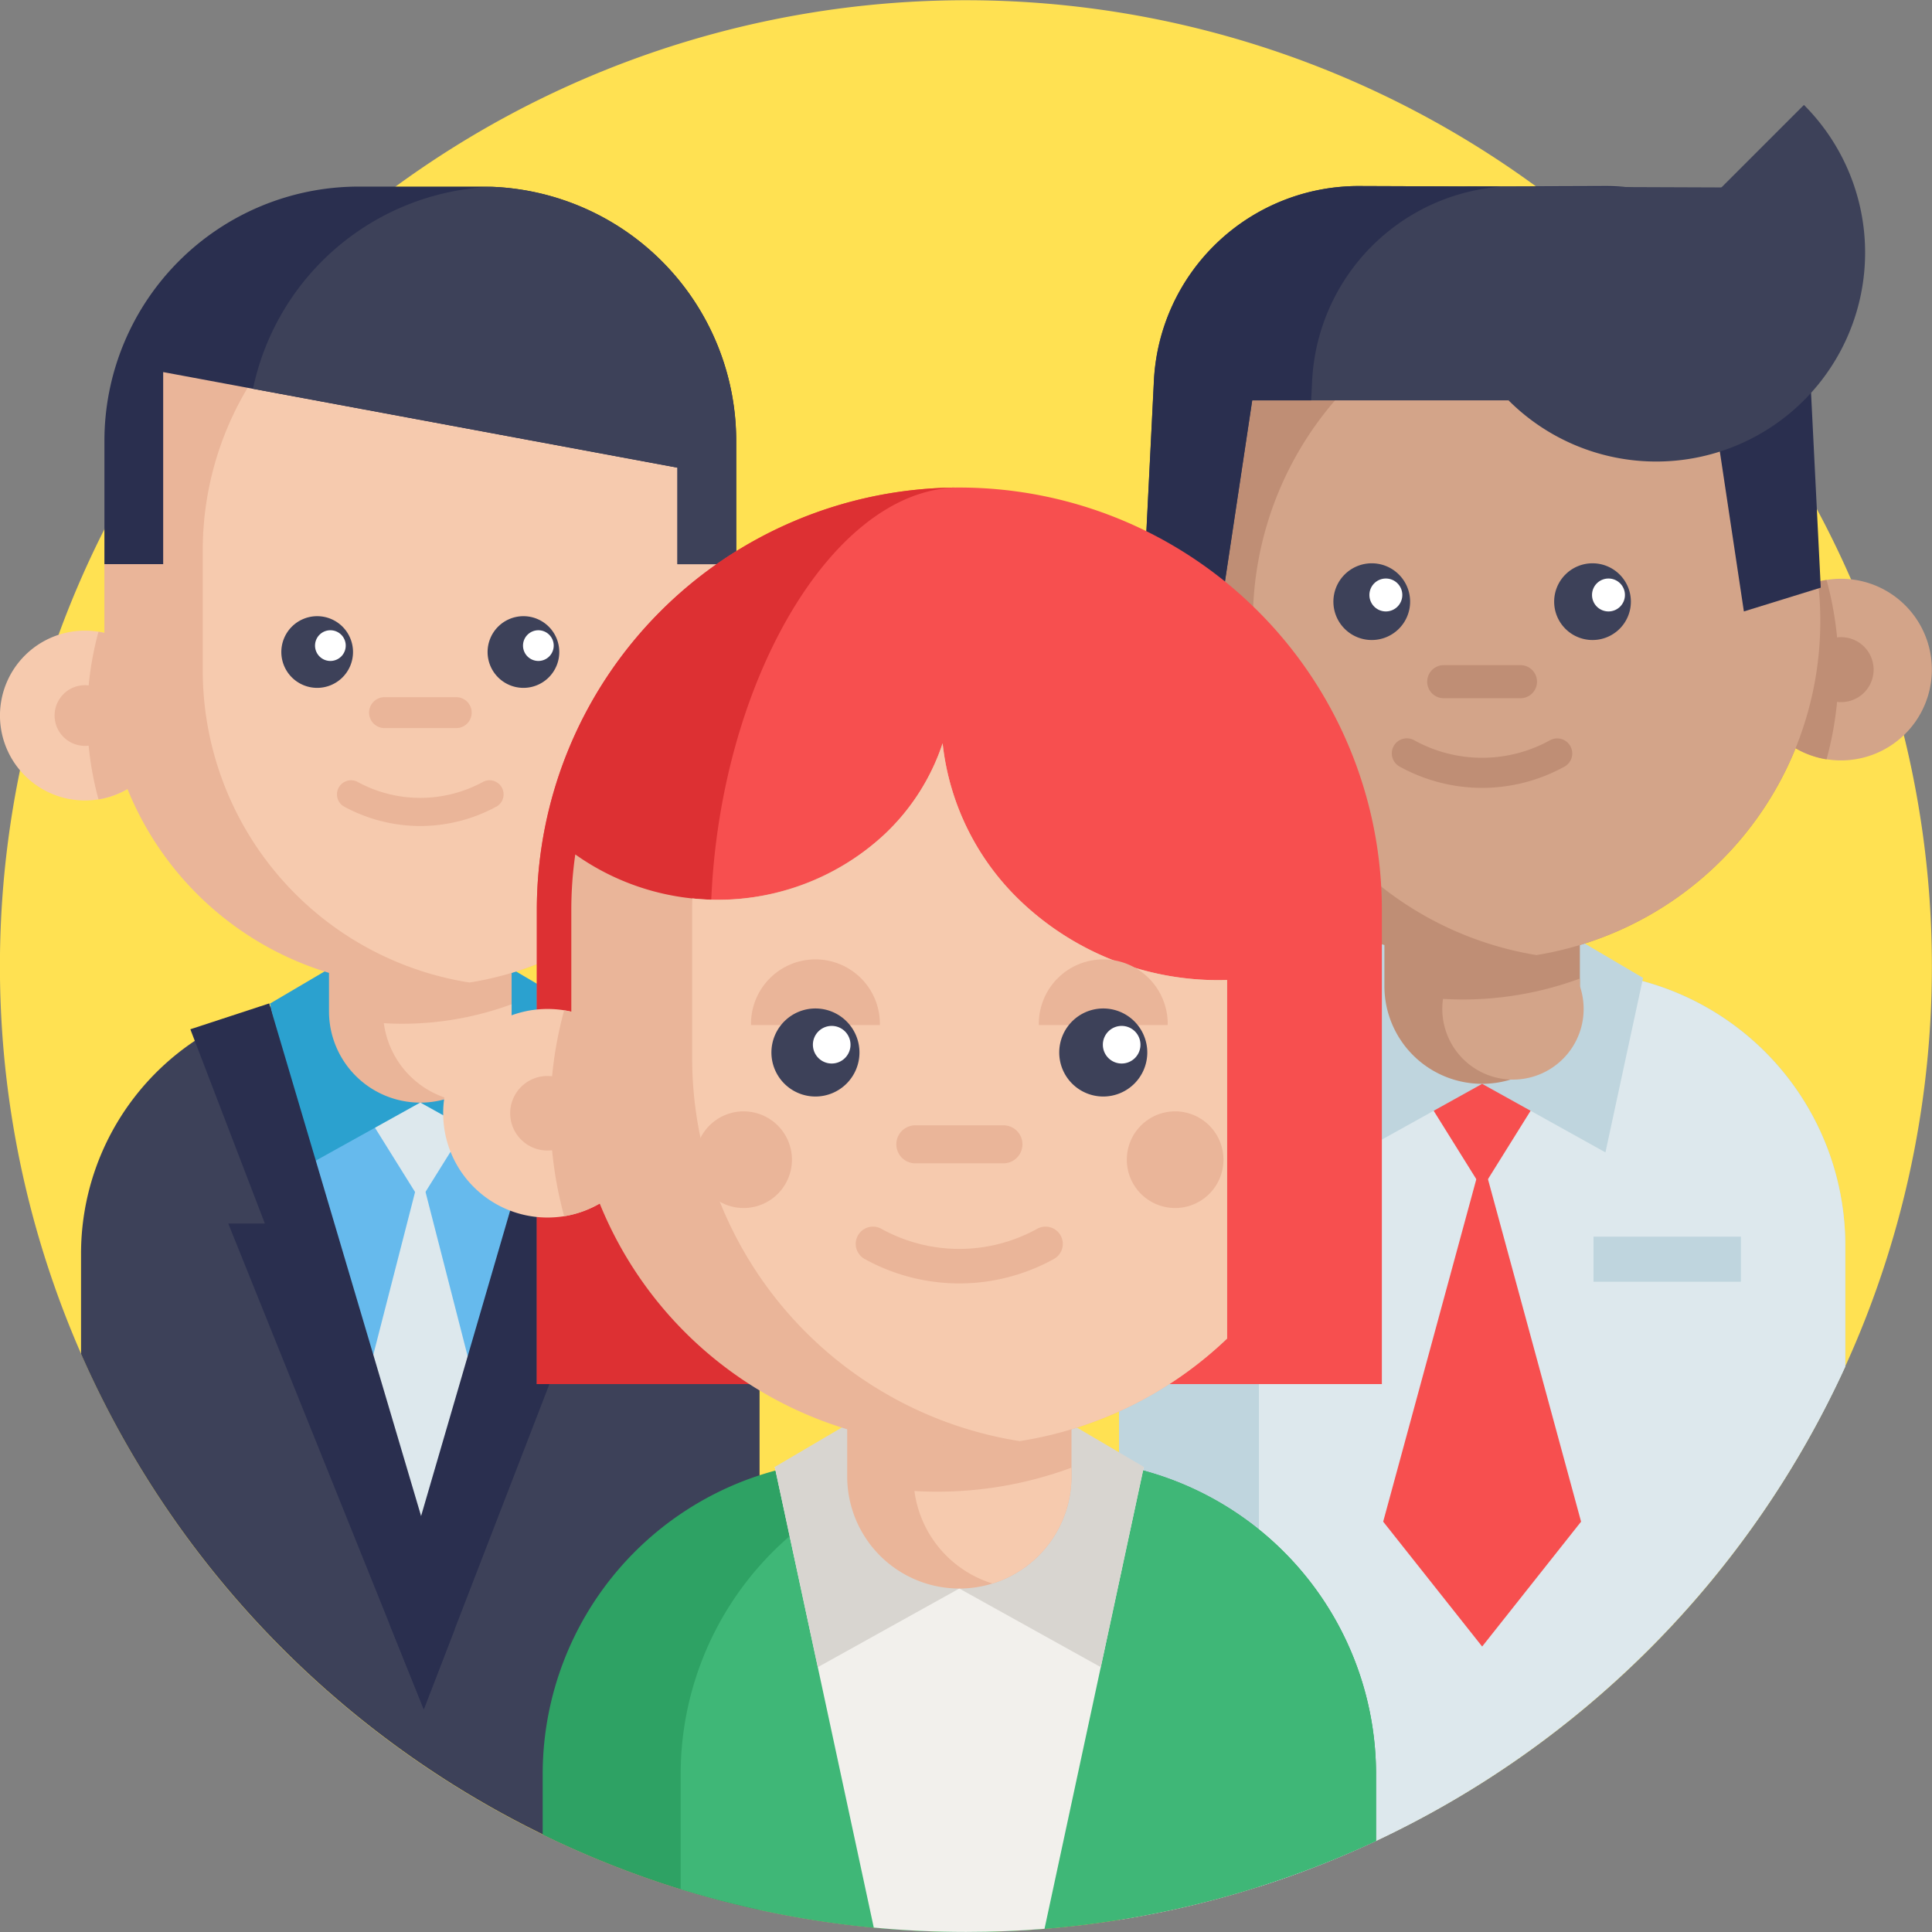 <svg xmlns="http://www.w3.org/2000/svg" width="82.202" height="82.201" viewBox="0 0 82.202 82.201">
  <rect x="0" y="0" width="82.202" height="82.201" fill="#808080" stroke="none"/>
  <g id="teamwork" transform="translate(0 0)">
    <path id="Path_68" data-name="Path 68" d="M82.2,41.1A41.069,41.069,0,0,1,44.446,82.067q-1.654.134-3.342.134c-1.321,0-2.632-.062-3.923-.186a40.8,40.8,0,0,1-14.088-3.96A41.1,41.1,0,1,1,82.2,41.1Zm0,0" transform="translate(-0.003)" fill="#ffe152"/>
    <path id="Path_69" data-name="Path 69" d="M327.455,269.176v5.145a41.261,41.261,0,0,1-19.991,20.195,40.789,40.789,0,0,1-4.959,1.938,40.37,40.37,0,0,1-5.925,1.407l-.027,0V269.176a11.651,11.651,0,0,1,10.7-11.614c.315-.027.633-.039.953-.039h7.59a11.639,11.639,0,0,1,11.658,11.652Zm0,0" transform="translate(-248.942 -216.178)" fill="#bfd5de"/>
    <path id="Path_70" data-name="Path 70" d="M358.574,269.177v5.145a41.261,41.261,0,0,1-19.99,20.195,40.782,40.782,0,0,1-4.959,1.938V269.177a11.655,11.655,0,0,1,11.656-11.652h1.637a11.654,11.654,0,0,1,11.656,11.652Zm0,0" transform="translate(-280.061 -216.179)" fill="#dde8ed"/>
    <path id="Path_71" data-name="Path 71" d="M281.3,157.246a3.865,3.865,0,1,1-3.248-3.817A3.868,3.868,0,0,1,281.3,157.246Zm0,0" transform="translate(-229.645 -128.754)" fill="#d3a489"/>
    <path id="Path_72" data-name="Path 72" d="M379.557,283.711l-3.129,5.018-3.128-5.018" transform="translate(-313.367 -238.161)" fill="#f74f4f"/>
    <path id="Path_73" data-name="Path 73" d="M374.982,322.314l-4.209,5.313-4.211-5.313,4.211-15.482Zm0,0" transform="translate(-307.711 -257.571)" fill="#f74f4f"/>
    <path id="Path_74" data-name="Path 74" d="M302.073,157.505a3.868,3.868,0,0,1-3.248,3.817,14.46,14.46,0,0,1,0-7.635A3.868,3.868,0,0,1,302.073,157.505Zm0,0" transform="translate(-250.418 -129.013)" fill="#bf8e75"/>
    <path id="Path_75" data-name="Path 75" d="M291.808,170.238a1.382,1.382,0,1,1-1.382-1.382A1.382,1.382,0,0,1,291.808,170.238Zm0,0" transform="translate(-242.637 -141.746)" fill="#bf8e75"/>
    <path id="Path_76" data-name="Path 76" d="M357,253.623l-5.247,2.916-1.6-7.424,3.261-1.92" transform="translate(-293.938 -207.508)" fill="#bfd5de"/>
    <path id="Path_77" data-name="Path 77" d="M392.781,253.623l5.247,2.916,1.6-7.424-3.26-1.92" transform="translate(-329.72 -207.508)" fill="#bfd5de"/>
    <path id="Path_78" data-name="Path 78" d="M463.828,157.246a3.864,3.864,0,1,0,3.247-3.817A3.868,3.868,0,0,0,463.828,157.246Zm0,0" transform="translate(-389.36 -128.754)" fill="#d3a489"/>
    <g id="Group_7" data-name="Group 7" transform="translate(48.674 12.025)">
      <path id="Path_79" data-name="Path 79" d="M463.828,157.505a3.868,3.868,0,0,0,3.247,3.817,14.443,14.443,0,0,0,0-7.635A3.868,3.868,0,0,0,463.828,157.505Zm0,0" transform="translate(-438.034 -141.038)" fill="#bf8e75"/>
      <path id="Path_80" data-name="Path 80" d="M482.069,170.238a1.382,1.382,0,1,1-1.382-1.382A1.382,1.382,0,0,1,482.069,170.238Zm0,0" transform="translate(-451.025 -153.771)" fill="#bf8e75"/>
      <path id="Path_81" data-name="Path 81" d="M331.943,89.312a14.389,14.389,0,0,1-12.078,14.2,14.224,14.224,0,0,1-2.309.186,14.387,14.387,0,0,1-14.388-14.387c0-3.76,1.306-9.4,3.667-11.967,2.63-2.854,6.534-2.421,10.721-2.421a14.224,14.224,0,0,1,2.309.186,14.388,14.388,0,0,1,12.078,14.2Zm0,0" transform="translate(-303.167 -74.9)" fill="#bf8e75"/>
      <path id="Path_82" data-name="Path 82" d="M375.2,229.555v5.1a4.158,4.158,0,0,1-8.317,0v-5.1Zm0,0" transform="translate(-356.654 -204.725)" fill="#bf8e75"/>
    </g>
    <path id="Path_83" data-name="Path 83" d="M388.238,259.328v.323a3.007,3.007,0,1,1-5.823.542q.417.025.838.026a14.393,14.393,0,0,0,4.985-.891Zm0,0" transform="translate(-321.018 -217.693)" fill="#d3a489"/>
    <path id="Path_84" data-name="Path 84" d="M356.09,90.405a14.389,14.389,0,0,1-12.078,14.2,14.389,14.389,0,0,1,0-28.4A14.392,14.392,0,0,1,356.02,88.971q.071.708.071,1.435Zm0,0" transform="translate(-278.641 -63.969)" fill="#d3a489"/>
    <path id="Path_85" data-name="Path 85" d="M372.708,197.786a7.276,7.276,0,0,1-3.508-.906.64.64,0,1,1,.616-1.122,5.972,5.972,0,0,0,5.782,0,.64.64,0,0,1,.616,1.122A7.276,7.276,0,0,1,372.708,197.786Zm0,0" transform="translate(-309.647 -164.263)" fill="#bf8e75"/>
    <path id="Path_86" data-name="Path 86" d="M356.631,150.913A1.632,1.632,0,1,1,355,149.281,1.632,1.632,0,0,1,356.631,150.913Zm0,0" transform="translate(-296.634 -125.314)" fill="#3d4159"/>
    <path id="Path_87" data-name="Path 87" d="M415.131,150.913a1.632,1.632,0,1,1-1.632-1.632A1.632,1.632,0,0,1,415.131,150.913Zm0,0" transform="translate(-345.741 -125.314)" fill="#3d4159"/>
    <path id="Path_88" data-name="Path 88" d="M364.313,154a.7.7,0,1,1-.7-.7A.7.7,0,0,1,364.313,154Zm0,0" transform="translate(-304.648 -128.685)" fill="#fff"/>
    <path id="Path_89" data-name="Path 89" d="M423.313,154a.7.7,0,1,1-.7-.7A.7.7,0,0,1,423.313,154Zm0,0" transform="translate(-354.176 -128.685)" fill="#fff"/>
    <path id="Path_90" data-name="Path 90" d="M382.2,177.681h-3.264a.7.7,0,0,1,0-1.408H382.2a.7.7,0,1,1,0,1.408Zm0,0" transform="translate(-317.508 -147.973)" fill="#bf8e75"/>
    <path id="Path_91" data-name="Path 91" d="M422.289,327.723h6.272v1.92h-6.272Zm0,0" transform="translate(-354.49 -275.107)" fill="#bfd5de"/>
    <path id="Path_92" data-name="Path 92" d="M387.539,49.327a8.721,8.721,0,0,1,8.08,8.265l.041.832h2.507l1.35,8.98,3.271-1.012-.439-8.8a8.721,8.721,0,0,0-8.742-8.287Zm0,0" transform="translate(-325.319 -41.389)" fill="#2a2f4f"/>
    <path id="Path_93" data-name="Path 93" d="M412.343,27.816a8.887,8.887,0,1,1-12.569,12.569Zm0,0" transform="translate(-335.59 -23.351)" fill="#3d4159"/>
    <path id="Path_94" data-name="Path 94" d="M318.58,58.424H307.672l-1.351,8.98-3.271-1.012.439-8.8a8.72,8.72,0,0,1,8.742-8.287l15.753.06,2.083,3.748" transform="translate(-254.395 -41.389)" fill="#3d4159"/>
    <path id="Path_95" data-name="Path 95" d="M318.3,49.327a8.722,8.722,0,0,0-8.08,8.265l-.041.832h-2.507l-1.351,8.98-3.271-1.012.44-8.8a8.72,8.72,0,0,1,8.742-8.287Zm0,0" transform="translate(-254.392 -41.389)" fill="#2a2f4f"/>
    <path id="Path_96" data-name="Path 96" d="M50.347,275.311v27.918a41.175,41.175,0,0,1-28.87-23.657v-4.261a10.89,10.89,0,0,1,8.067-10.519c.17-.047.341-.089.516-.126a10.612,10.612,0,0,1,1.415-.208c.294-.024.591-.037.891-.037h7.091a10.9,10.9,0,0,1,2.31.245c.044.009.085.019.127.029.126.028.25.058.374.092l.01,0a10.9,10.9,0,0,1,8.068,10.52Zm0,0" transform="translate(-18.029 -221.969)" fill="#3d4159"/>
    <path id="Path_97" data-name="Path 97" d="M84.349,265.949l-.026.124-3.474,16.152c-.179.016-.36.029-.541.042-.254.016-.51.032-.767.043q-.788.038-1.584.038-.817,0-1.624-.039c-.243-.011-.487-.025-.73-.043-.182-.013-.362-.025-.543-.04l-3.472-16.151-.026-.125Zm0,0" transform="translate(-60.073 -223.251)" fill="#66baed"/>
    <path id="Path_98" data-name="Path 98" d="M99.026,288.895,96.1,293.584l-2.923-4.689" transform="translate(-78.22 -242.513)" fill="#dde8ed"/>
    <path id="Path_99" data-name="Path 99" d="M101.439,319.661c-.254.016-1.821,8.3-2.352,8.3s-2.11-8.284-2.353-8.3l2.353-9.164Zm0,0" transform="translate(-81.204 -260.646)" fill="#dde8ed"/>
    <path id="Path_100" data-name="Path 100" d="M77.952,260.784l-4.9,2.724-1.491-6.936,3.046-1.794" transform="translate(-60.07 -213.874)" fill="#2ba1cf"/>
    <path id="Path_101" data-name="Path 101" d="M111.379,260.784l4.9,2.724,1.491-6.936-3.046-1.794" transform="translate(-93.497 -213.874)" fill="#2ba1cf"/>
    <path id="Path_102" data-name="Path 102" d="M111.124,275.306h1.555l-6.672,17.267-1.313,3.4-1.456-3.618,1.34-4.6,6.325-21.688.037-.121,3.353,1.1Zm0,0" transform="translate(-86.663 -223.248)" fill="#2a2f4f"/>
    <path id="Path_103" data-name="Path 103" d="M61.687,292.574l-1.313,3.4-1.456-3.618-6.863-17.05h1.557l-3.17-8.265,3.355-1.1.036.121,6.426,21.688Zm0,0" transform="translate(-42.343 -223.248)" fill="#2a2f4f"/>
    <path id="Path_104" data-name="Path 104" d="M94.957,238.3v4.768a3.885,3.885,0,0,1-7.77,0V238.3Zm0,0" transform="translate(-73.189 -200.039)" fill="#eab599"/>
    <path id="Path_105" data-name="Path 105" d="M107.136,266.113v.3a3.884,3.884,0,0,1-2.736,3.71,3.884,3.884,0,0,1-2.7-3.2q.389.024.783.024a13.442,13.442,0,0,0,4.658-.832Zm0,0" transform="translate(-85.368 -223.389)" fill="#f6caae"/>
    <path id="Path_106" data-name="Path 106" d="M7.225,170.738a3.613,3.613,0,1,1-3.612-3.613,3.666,3.666,0,0,1,.579.046,3.613,3.613,0,0,1,3.034,3.567Zm0,0" transform="translate(0 -140.293)" fill="#f6caae"/>
    <path id="Path_107" data-name="Path 107" d="M26.634,170.981a3.612,3.612,0,0,1-3.034,3.567,13.5,13.5,0,0,1,0-7.133A3.613,3.613,0,0,1,26.634,170.981Zm0,0" transform="translate(-19.409 -140.536)" fill="#eab599"/>
    <path id="Path_108" data-name="Path 108" d="M17.044,182.877a1.291,1.291,0,1,1-1.291-1.291A1.291,1.291,0,0,1,17.044,182.877Zm0,0" transform="translate(-12.139 -152.433)" fill="#eab599"/>
    <path id="Path_109" data-name="Path 109" d="M177.762,170.738a3.613,3.613,0,1,0,3.613-3.613,3.66,3.66,0,0,0-.579.046,3.614,3.614,0,0,0-3.034,3.567Zm0,0" transform="translate(-149.222 -140.293)" fill="#f6caae"/>
    <path id="Path_110" data-name="Path 110" d="M177.762,170.981a3.613,3.613,0,0,0,3.034,3.567,13.514,13.514,0,0,0,0-7.133A3.614,3.614,0,0,0,177.762,170.981Zm0,0" transform="translate(-149.222 -140.536)" fill="#eab599"/>
    <path id="Path_111" data-name="Path 111" d="M54.544,75.5V80.62A13.442,13.442,0,0,1,43.259,93.888l-.066.011a13.2,13.2,0,0,1-2.092.163A13.442,13.442,0,0,1,27.66,80.62V75.5A13.435,13.435,0,0,1,41.1,62.058h0A13.431,13.431,0,0,1,54.544,75.5Zm0,0" transform="translate(-23.219 -52.095)" fill="#eab599"/>
    <path id="Path_112" data-name="Path 112" d="M194.8,182.877a1.291,1.291,0,1,1-1.291-1.291A1.291,1.291,0,0,1,194.8,182.877Zm0,0" transform="translate(-161.361 -152.433)" fill="#eab599"/>
    <path id="Path_113" data-name="Path 113" d="M76.432,76.351V81.47A13.442,13.442,0,0,1,65.147,94.738l-.066.011A13.443,13.443,0,0,1,53.734,81.47V76.351A13.446,13.446,0,0,1,65.083,63.07,13.446,13.446,0,0,1,76.432,76.351Zm0,0" transform="translate(-45.107 -52.945)" fill="#f6caae"/>
    <path id="Path_114" data-name="Path 114" d="M77.608,164.822a1.525,1.525,0,1,1-1.525-1.525A1.525,1.525,0,0,1,77.608,164.822Zm0,0" transform="translate(-62.588 -137.08)" fill="#3d4159"/>
    <path id="Path_115" data-name="Path 115" d="M132.265,164.822a1.525,1.525,0,1,1-1.525-1.525A1.525,1.525,0,0,1,132.265,164.822Zm0,0" transform="translate(-108.469 -137.08)" fill="#3d4159"/>
    <path id="Path_116" data-name="Path 116" d="M84.784,167.7a.653.653,0,1,1-.653-.653A.653.653,0,0,1,84.784,167.7Zm0,0" transform="translate(-70.074 -140.231)" fill="#fff"/>
    <path id="Path_117" data-name="Path 117" d="M139.908,167.7a.653.653,0,1,1-.654-.653A.653.653,0,0,1,139.908,167.7Zm0,0" transform="translate(-116.349 -140.231)" fill="#fff"/>
    <path id="Path_118" data-name="Path 118" d="M101.5,186.1h-3.05a.658.658,0,0,1,0-1.316h3.05a.658.658,0,1,1,0,1.316Zm0,0" transform="translate(-82.089 -155.121)" fill="#eab599"/>
    <path id="Path_119" data-name="Path 119" d="M92.629,208.615a6.8,6.8,0,0,1-3.277-.846.6.6,0,0,1,.576-1.048,5.582,5.582,0,0,0,5.4,0,.6.6,0,0,1,.576,1.048,6.8,6.8,0,0,1-3.278.846Zm0,0" transform="translate(-74.746 -173.47)" fill="#eab599"/>
    <path id="Path_120" data-name="Path 120" d="M54.544,60.271v5.244h-2.5V61.408L33.983,58.052l-3.821-.711v8.173h-2.5V60.271A10.821,10.821,0,0,1,38.481,49.449h5.242c.142,0,.285,0,.427.009A10.819,10.819,0,0,1,54.544,60.271Zm0,0" transform="translate(-23.219 -41.51)" fill="#2a2f4f"/>
    <path id="Path_121" data-name="Path 121" d="M87.6,60.32v5.244H85.1V61.457L67.043,58.1A10.823,10.823,0,0,1,77.21,49.507,10.819,10.819,0,0,1,87.6,60.32Zm0,0" transform="translate(-56.279 -41.559)" fill="#3d4159"/>
    <path id="Path_122" data-name="Path 122" d="M179.27,400.255v2.84a41.294,41.294,0,0,1-26.229,2.934q-1.706-.373-3.357-.882a40.877,40.877,0,0,1-5.871-2.324v-2.568a13.377,13.377,0,0,1,9.908-12.919c.208-.055.418-.107.631-.152a13.443,13.443,0,0,1,1.741-.257c.361-.03.725-.043,1.094-.043h8.709a13.383,13.383,0,0,1,2.837.3c.052.01.106.021.156.033.154.035.309.074.46.116h.011a13.392,13.392,0,0,1,9.911,12.921Zm0,0" transform="translate(-120.723 -324.769)" fill="#2ea264"/>
    <path id="Path_123" data-name="Path 123" d="M209.969,400.255v2.84a41.293,41.293,0,0,1-26.229,2.934q-1.706-.373-3.357-.882v-4.892a13.377,13.377,0,0,1,9.908-12.919c.208-.055.418-.107.631-.152a13.443,13.443,0,0,1,1.741-.257c.361-.03.725-.043,1.094-.043h2.837a13.383,13.383,0,0,1,2.837.3c.052.01.106.021.156.033.154.035.309.074.46.116h.011a13.392,13.392,0,0,1,9.911,12.921Zm0,0" transform="translate(-151.422 -324.769)" fill="#3fb777"/>
    <path id="Path_124" data-name="Path 124" d="M221.018,388.754l-.034.151-4.192,19.5q-1.654.134-3.342.134c-1.321,0-2.632-.062-3.923-.186l-4.181-19.448-.034-.152Zm0,0" transform="translate(-172.35 -326.34)" fill="#f2f0ec"/>
    <path id="Path_125" data-name="Path 125" d="M213.169,382.408l-6.02,3.346-1.832-8.519,3.741-2.2" transform="translate(-172.353 -314.82)" fill="#d8d5d0"/>
    <path id="Path_126" data-name="Path 126" d="M254.223,382.408l6.021,3.346,1.831-8.519-3.74-2.2" transform="translate(-213.407 -314.82)" fill="#d8d5d0"/>
    <path id="Path_127" data-name="Path 127" d="M142.266,167.349V147.181a17.977,17.977,0,1,1,35.954,0v20.168" transform="translate(-119.425 -108.46)" fill="#f74f4f"/>
    <path id="Path_128" data-name="Path 128" d="M149.657,147.979c0,7.134,4.177,15.387,6.471,19.38H142.262V147.191a17.965,17.965,0,0,1,17.846-17.976c-5.527.138-10.45,9-10.45,18.764Zm0,0" transform="translate(-119.421 -108.47)" fill="#dd3033"/>
    <path id="Path_129" data-name="Path 129" d="M234.058,354.793v5.855a4.771,4.771,0,0,1-9.543,0v-5.855Zm0,0" transform="translate(-188.469 -297.831)" fill="#eab599"/>
    <path id="Path_130" data-name="Path 130" d="M249.017,388.953v.371a4.771,4.771,0,0,1-3.36,4.557,4.769,4.769,0,0,1-3.321-3.936q.478.029.961.029a16.465,16.465,0,0,0,5.72-1.021Zm0,0" transform="translate(-203.429 -326.507)" fill="#f6caae"/>
    <path id="Path_131" data-name="Path 131" d="M126.316,271.824a4.438,4.438,0,0,1-3.726,4.381,4.5,4.5,0,0,1-.711.056,4.437,4.437,0,1,1,0-8.874,4.5,4.5,0,0,1,.711.056,4.437,4.437,0,0,1,3.726,4.38Zm0,0" transform="translate(-98.586 -224.458)" fill="#f6caae"/>
    <path id="Path_132" data-name="Path 132" d="M150.155,272.119a4.438,4.438,0,0,1-3.726,4.381,16.585,16.585,0,0,1,0-8.761A4.437,4.437,0,0,1,150.155,272.119Zm0,0" transform="translate(-122.425 -224.753)" fill="#eab599"/>
    <path id="Path_133" data-name="Path 133" d="M138.375,286.73a1.586,1.586,0,1,1-1.586-1.585A1.586,1.586,0,0,1,138.375,286.73Zm0,0" transform="translate(-113.496 -239.365)" fill="#eab599"/>
    <path id="Path_134" data-name="Path 134" d="M179.311,207.075v15.252a16.446,16.446,0,0,1-8.744,4.351l-.081.013a16.261,16.261,0,0,1-2.569.2,16.508,16.508,0,0,1-16.508-16.508V204.1a16.6,16.6,0,0,1,.169-2.371,10.46,10.46,0,0,0,13.147-.846A9.346,9.346,0,0,0,167.207,197a10.894,10.894,0,0,0,3.407,6.8,12.182,12.182,0,0,0,8.7,3.271Zm0,0" transform="translate(-127.101 -165.375)" fill="#eab599"/>
    <path id="Path_135" data-name="Path 135" d="M206.193,207.075v15.252a16.446,16.446,0,0,1-8.744,4.351l-.081.013a16.51,16.51,0,0,1-13.935-16.308V204.1c0-.167,0-.333.009-.5a10.344,10.344,0,0,0,8.166-2.717A9.346,9.346,0,0,0,194.089,197a10.9,10.9,0,0,0,3.407,6.8,12.182,12.182,0,0,0,8.7,3.271Zm0,0" transform="translate(-153.983 -165.375)" fill="#f6caae"/>
    <path id="Path_136" data-name="Path 136" d="M280.784,257.316a2.742,2.742,0,1,0-5.483,0" transform="translate(-231.101 -213.702)" fill="#eab599"/>
    <path id="Path_137" data-name="Path 137" d="M204.511,257.316a2.742,2.742,0,1,0-5.483,0" transform="translate(-167.074 -213.702)" fill="#eab599"/>
    <path id="Path_138" data-name="Path 138" d="M208.183,269.131a1.873,1.873,0,1,1-1.873-1.873A1.873,1.873,0,0,1,208.183,269.131Zm0,0" transform="translate(-171.615 -224.35)" fill="#3d4159"/>
    <path id="Path_139" data-name="Path 139" d="M284.46,269.131a1.873,1.873,0,1,1-1.873-1.873A1.873,1.873,0,0,1,284.46,269.131Zm0,0" transform="translate(-235.646 -224.35)" fill="#3d4159"/>
    <path id="Path_140" data-name="Path 140" d="M242.1,299.842H238.35a.808.808,0,1,1,0-1.616H242.1a.808.808,0,1,1,0,1.616Zm0,0" transform="translate(-199.405 -250.346)" fill="#eab599"/>
    <path id="Path_141" data-name="Path 141" d="M231.2,327.486a8.346,8.346,0,0,1-4.024-1.039.734.734,0,1,1,.707-1.287,6.852,6.852,0,0,0,6.635,0,.734.734,0,1,1,.707,1.287A8.339,8.339,0,0,1,231.2,327.486Zm0,0" transform="translate(-190.386 -272.879)" fill="#eab599"/>
    <path id="Path_142" data-name="Path 142" d="M217,272.669a.8.8,0,1,1-.8-.8A.8.8,0,0,1,217,272.669Zm0,0" transform="translate(-180.813 -228.219)" fill="#fff"/>
    <path id="Path_143" data-name="Path 143" d="M293.846,272.669a.8.8,0,1,1-.8-.8A.8.8,0,0,1,293.846,272.669Zm0,0" transform="translate(-245.322 -228.219)" fill="#fff"/>
    <path id="Path_144" data-name="Path 144" d="M302.719,296.58a2.056,2.056,0,1,1-2.056-2.056A2.056,2.056,0,0,1,302.719,296.58Zm0,0" transform="translate(-250.664 -247.238)" fill="#eab599"/>
    <path id="Path_145" data-name="Path 145" d="M188.363,296.58a2.056,2.056,0,1,1-2.056-2.056A2.056,2.056,0,0,1,188.363,296.58Zm0,0" transform="translate(-154.668 -247.238)" fill="#eab599"/>
  </g>
</svg>
